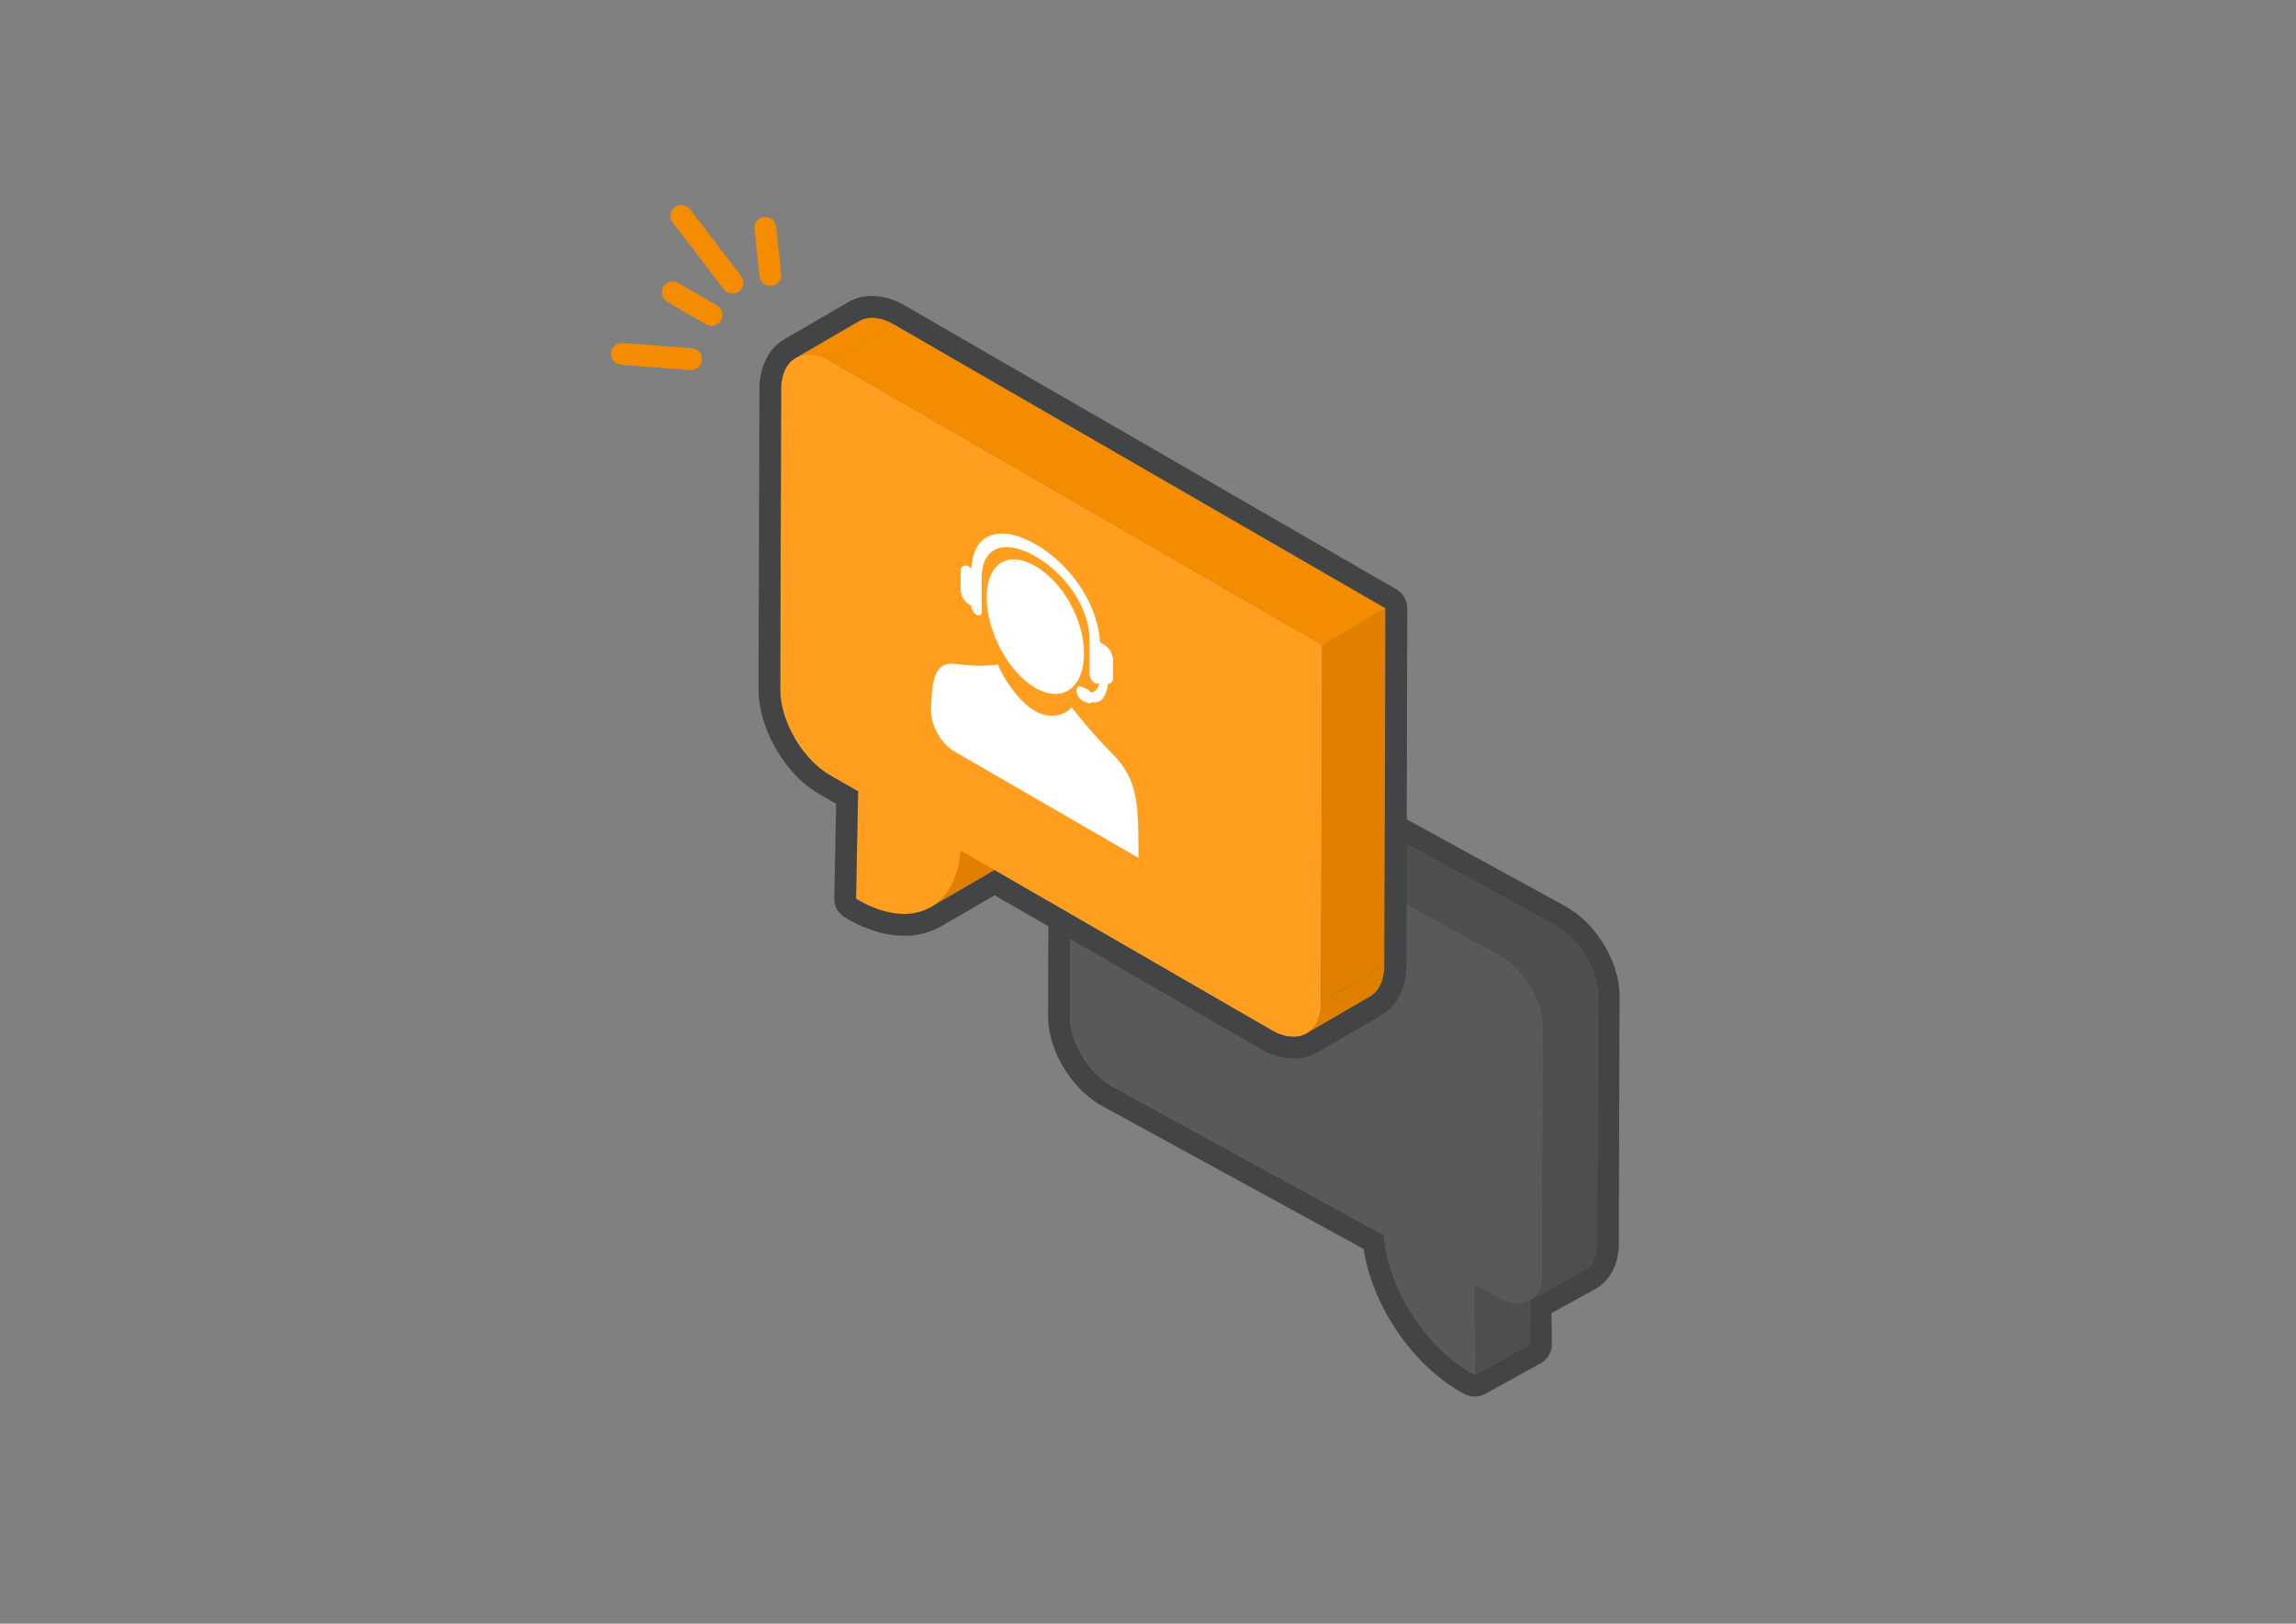 <svg id="a4ff8f44-0534-417a-8096-d6ef231727be" data-name="Laag 1" xmlns="http://www.w3.org/2000/svg" width="841.89" height="595.28" viewBox="0 0 841.89 595.28">
  <rect x="0" y="0" width="841.89" height="595.28" fill="#808080" stroke="none"/>
  <polygon points="540.31 470.82 560.6 459.64 561.07 492.82 540.78 504 540.31 470.82" fill="#4c4e50"/>
  <path d="M549.8,350.43c8.74,4.79,15.81,16.39,15.78,25.92l-.27,90.87c0,9.53-7.14,13.37-15.89,8.58l-9.11-5,.47,33.18-.63-.34c-17.17-9.39-31.32-31.57-32.64-50.79l-99.42-54.41c-8.74-4.79-15.81-16.39-15.78-25.92l.32-108.12Z" fill="#57595b"/>
  <path d="M570.09,339.25l-157.17-86-20.29,11.18,157.17,86c8.74,4.79,15.81,16.39,15.78,25.92l-.27,90.87c0,4.73-1.78,8.06-4.62,9.63L581,465.67c2.84-1.57,4.61-4.9,4.62-9.63l.27-90.87C585.9,355.64,578.83,344,570.09,339.25Z" fill="#4c4e50"/>
  <path d="M412.92,253.24l157.17,86c8.74,4.79,15.81,16.39,15.78,25.92L585.6,456c0,4.73-1.78,8.06-4.62,9.63l-20.13,11.09.22,16.06L540.78,504l-.63-.34c-17.17-9.39-31.32-31.57-32.64-50.79l-99.42-54.41c-8.74-4.79-15.81-16.39-15.78-25.92l.32-108.12,20.29-11.18M560.85,476.69a1.07,1.07,0,0,0,.19-.43l-.2.09v.34M412.92,245.24a8,8,0,0,0-3.86,1l-20.29,11.18a8,8,0,0,0-4.14,7l-.32,108.13c0,12.54,8.53,26.71,19.94,33L500,457.89c3.16,20.77,18.13,42.86,36.28,52.79l.75.4a7.88,7.88,0,0,0,3.72.92,8,8,0,0,0,3.86-1l20.29-11.18a8,8,0,0,0,4.14-7.12l-.16-11.26,15.93-8.77c5.54-3.06,8.74-9.11,8.76-16.61l.27-90.87c0-12.55-8.54-26.72-19.94-33l-157.17-86a8,8,0,0,0-3.84-1Z" fill="#424445"/>
  <g style="isolation: isolate">
    <path d="M364.65,319l-23.26,13.52c6.07-3.53,10.08-10.64,10.85-20.7l23.26-13.52C374.73,308.38,370.72,315.48,364.65,319Z" fill="#e07f00"/>
    <path d="M291.72,131.23,315,117.72c3.3-1.92,7.87-1.65,12.91,1.26L304.64,132.5C299.59,129.58,295,129.31,291.72,131.23Z" fill="#f48c00"/>
    <path d="M502.37,365.37l-23.26,13.52c3.26-1.9,5.28-5.93,5.3-11.65l23.26-13.52C507.65,359.45,505.63,363.48,502.37,365.37Z" fill="#e07f00"/>
    <path d="M484.78,236.5l-.37,130.74c0,11.52-8.19,16.17-18.22,10.38L352.24,311.83c-1.64,21.42-17.95,29.45-37.64,18.08l-.72-.42.77-39.37-10.44-6c-10-5.79-18.13-19.82-18.1-31.35l.32-109.88c0-11.51,8.18-16.16,18.21-10.37Z" fill="#ff9e1f"/>
    <polygon points="484.78 236.5 508.04 222.99 507.67 353.72 484.41 367.24 484.78 236.5" fill="#e07f00"/>
    <polygon points="304.64 132.5 327.89 118.98 508.04 222.99 484.78 236.5 304.64 132.5" fill="#f48c00"/>
  </g>
  <path d="M319.75,116.49a16.5,16.5,0,0,1,8.14,2.49L508,223l-.37,130.73c0,5.73-2,9.76-5.3,11.65l-23.26,13.52,0,0a9.31,9.31,0,0,1-4.79,1.24,16.57,16.57,0,0,1-8.15-2.49L364.66,319h0l-23.26,13.52h0a19.45,19.45,0,0,1-9.92,2.55c-5.08,0-10.82-1.66-16.88-5.16l-.72-.42.77-39.37-10.44-6c-10-5.79-18.13-19.82-18.1-31.35l.32-109.88c0-5.72,2-9.75,5.3-11.64h0L315,117.72a9.36,9.36,0,0,1,4.77-1.23m0-8A17.28,17.28,0,0,0,311,110.8L287.7,124.31l-.24.15c-5.72,3.45-9,10.14-9,18.39l-.32,109.88c0,14.3,9.67,31.12,22.1,38.29l6.35,3.67-.68,34.64a8,8,0,0,0,3.89,7l.84.49c7.15,4.14,14.18,6.23,20.87,6.23a27.31,27.31,0,0,0,13.93-3.63h0l19.27-11.2,97.51,56.3a24.35,24.35,0,0,0,12.15,3.56,17.28,17.28,0,0,0,8.79-2.31h0l23.26-13.51c5.87-3.42,9.25-10.17,9.28-18.55L516,223a8,8,0,0,0-4-6.95l-180.15-104a24.28,24.28,0,0,0-12.14-3.56Z" fill="#424445"/>
  <g>
    <line x1="228.03" y1="129.75" x2="253.39" y2="131.67" fill="#424445" stroke="#f48c00" stroke-linecap="round" stroke-linejoin="round" stroke-width="8"/>
    <line x1="280.61" y1="83.55" x2="282.46" y2="100.81" fill="#424445" stroke="#f48c00" stroke-linecap="round" stroke-linejoin="round" stroke-width="8"/>
    <line x1="246.68" y1="107.21" x2="260.91" y2="115.45" fill="#424445" stroke="#f48c00" stroke-linecap="round" stroke-linejoin="round" stroke-width="8"/>
    <line x1="249.83" y1="79.14" x2="268.61" y2="103.62" fill="#424445" stroke="#f48c00" stroke-linecap="round" stroke-linejoin="round" stroke-width="8"/>
  </g>
  <g>
    <path d="M379.65,207.53c-9.86-5.69-17.84-1.2-17.84,11.45s8,27.52,17.84,33.21,17.84.05,17.84-12.6S389.5,213.22,379.65,207.53Z" fill="#fff" fill-rule="evenodd"/>
    <path d="M407.66,276.11a194,194,0,0,1-14.83-16.95c-.1,1.22-6.06,5.68-13.41,1.43S366,244.8,366,243.62c0,0-5.53,1.08-14.9-.16-8.2-1.24-9.45,5-9.71,16.94-.12,5.49,3.79,12.33,8.6,15.11l67.48,39C417.3,295.94,417.92,286.41,407.66,276.11Z" fill="#fff" fill-rule="evenodd"/>
    <path d="M355.35,221.61l.84.49h0a4.21,4.21,0,0,0,1.9,3.29c1.05.61,1.9.12,1.9-1.1V211.64c0-11,8.31-14.24,19.76-7.63s19.76,19.42,19.76,30.45v12.65a4.22,4.22,0,0,0,1.91,3.3c1.05.6,1.9.11,1.9-1.1h0c-.25,1.57-.79,3.47-2.06,4.22a2.32,2.32,0,0,1-1.39.26,3.86,3.86,0,0,0-1.59-1.35l-1.75-.69c-1.17-.46-2,.35-1.78,1.81a4.61,4.61,0,0,0,2.46,3.46l1.74.69a1.17,1.17,0,0,0,1.46-.31,4,4,0,0,0,2.88-.38c2-1.21,2.72-4.28,3-6.36,1.08.05,1.84-.76,1.84-2.22v-6.57a7,7,0,0,0-3.14-5.44l-1.69-1c-.56-13.29-10.26-28.19-23.52-35.84s-22.95-4-23.51,8.69l-.89-.52c-1.74-1-3.14-.19-3.14,1.81v6.57A6.91,6.91,0,0,0,355.35,221.61Z" fill="#fff" fill-rule="evenodd"/>
  </g>
</svg>
